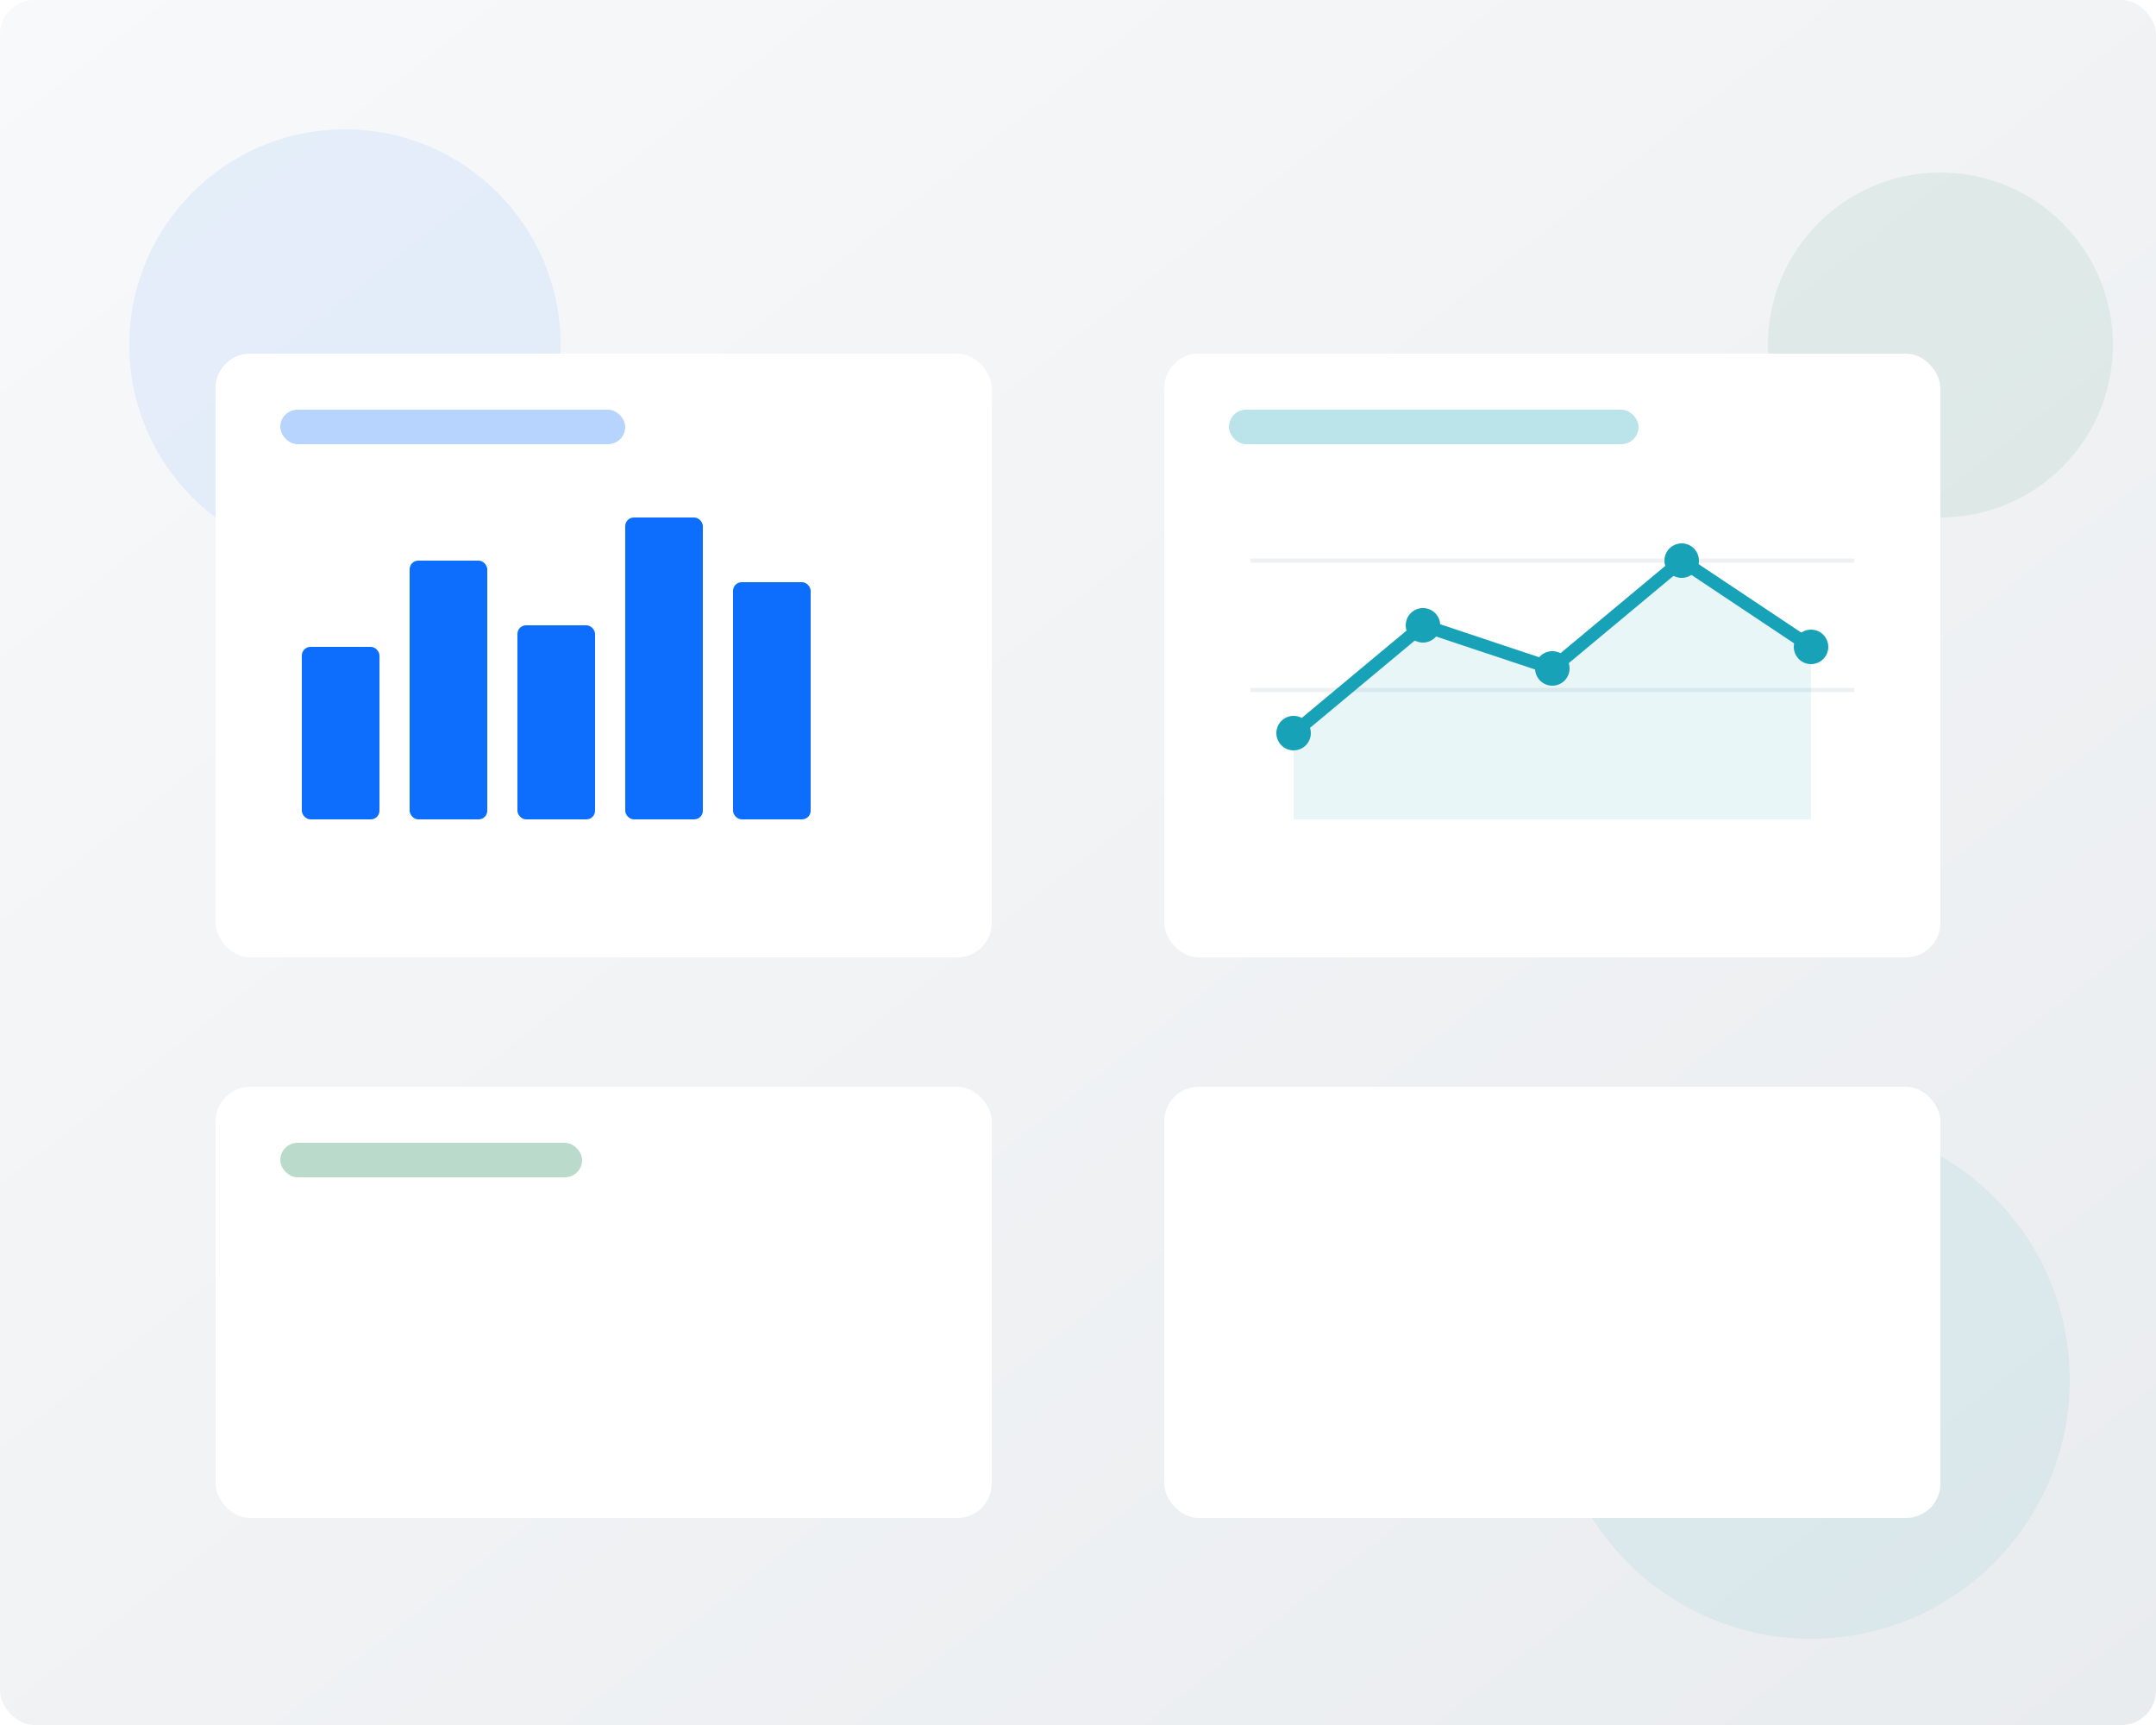 <?xml version="1.0" encoding="UTF-8"?>
<svg width="500" height="400" viewBox="0 0 500 400" xmlns="http://www.w3.org/2000/svg">
    <!-- Light Background with subtle gradient -->
    <defs>
        <linearGradient id="bgGradient" x1="0%" y1="0%" x2="100%" y2="100%">
            <stop offset="0%" style="stop-color:#f8f9fa;stop-opacity:1" />
            <stop offset="100%" style="stop-color:#e9ecef;stop-opacity:1" />
        </linearGradient>
        
        <!-- Shadow filter -->
        <filter id="shadow" x="-50%" y="-50%" width="200%" height="200%">
            <feGaussianBlur in="SourceAlpha" stdDeviation="3"/>
            <feOffset dx="0" dy="2" result="offsetblur"/>
            <feComponentTransfer>
                <feFuncA type="linear" slope="0.3"/>
            </feComponentTransfer>
            <feMerge>
                <feMergeNode/>
                <feMergeNode in="SourceGraphic"/>
            </feMerge>
        </filter>
    </defs>
    
    <rect width="500" height="400" fill="url(#bgGradient)" rx="8"/>
    
    <!-- Decorative circles with Bootstrap colors -->
    <circle cx="80" cy="80" r="50" fill="#0d6efd" opacity="0.08">
        <animate attributeName="r" values="50;55;50" dur="4s" repeatCount="indefinite"/>
    </circle>
    <circle cx="420" cy="320" r="60" fill="#17a2b8" opacity="0.08">
        <animate attributeName="r" values="60;65;60" dur="4s" begin="1s" repeatCount="indefinite"/>
    </circle>
    <circle cx="450" cy="80" r="40" fill="#198754" opacity="0.08">
        <animate attributeName="r" values="40;45;40" dur="4s" begin="2s" repeatCount="indefinite"/>
    </circle>
    
    <!-- Main Dashboard Card -->
    <g transform="translate(50, 80)">
        <!-- Card background -->
        <rect x="0" y="0" width="180" height="140" fill="white" rx="8" filter="url(#shadow)">
            <animate attributeName="opacity" from="0" to="1" dur="0.5s" fill="freeze"/>
        </rect>
        
        <!-- Header line -->
        <rect x="15" y="15" width="80" height="8" fill="#0d6efd" rx="4" opacity="0.3">
            <animate attributeName="width" from="0" to="80" dur="0.8s" begin="0.3s" fill="freeze"/>
        </rect>
        
        <!-- Bar Chart inside card -->
        <g transform="translate(20, 110)">
            <rect x="0" y="-40" width="18" height="40" fill="#0d6efd" rx="2">
                <animate attributeName="height" from="0" to="40" dur="0.6s" begin="0.5s" fill="freeze"/>
            </rect>
            <rect x="25" y="-60" width="18" height="60" fill="#0d6efd" rx="2">
                <animate attributeName="height" from="0" to="60" dur="0.6s" begin="0.6s" fill="freeze"/>
            </rect>
            <rect x="50" y="-45" width="18" height="45" fill="#0d6efd" rx="2">
                <animate attributeName="height" from="0" to="45" dur="0.6s" begin="0.7s" fill="freeze"/>
            </rect>
            <rect x="75" y="-70" width="18" height="70" fill="#0d6efd" rx="2">
                <animate attributeName="height" from="0" to="70" dur="0.6s" begin="0.8s" fill="freeze"/>
            </rect>
            <rect x="100" y="-55" width="18" height="55" fill="#0d6efd" rx="2">
                <animate attributeName="height" from="0" to="55" dur="0.6s" begin="0.9s" fill="freeze"/>
            </rect>
        </g>
    </g>
    
    <!-- Chart Card with Line Graph -->
    <g transform="translate(270, 80)">
        <rect x="0" y="0" width="180" height="140" fill="white" rx="8" filter="url(#shadow)">
            <animate attributeName="opacity" from="0" to="1" dur="0.5s" begin="0.2s" fill="freeze"/>
        </rect>
        
        <!-- Header line -->
        <rect x="15" y="15" width="95" height="8" fill="#17a2b8" rx="4" opacity="0.3">
            <animate attributeName="width" from="0" to="95" dur="0.8s" begin="0.5s" fill="freeze"/>
        </rect>
        
        <!-- Line Graph inside card -->
        <g transform="translate(20, 110)">
            <!-- Grid lines -->
            <line x1="0" y1="-60" x2="140" y2="-60" stroke="#dee2e6" stroke-width="1" opacity="0.5"/>
            <line x1="0" y1="-30" x2="140" y2="-30" stroke="#dee2e6" stroke-width="1" opacity="0.5"/>
            
            <!-- Line path -->
            <path d="M10,-20 L40,-45 L70,-35 L100,-60 L130,-40" 
                  fill="none" 
                  stroke="#17a2b8" 
                  stroke-width="3"
                  stroke-linecap="round"
                  stroke-linejoin="round">
                <animate attributeName="stroke-dasharray" from="0,300" to="300,0" dur="1.5s" begin="1s" fill="freeze"/>
            </path>
            
            <!-- Area under line -->
            <path d="M10,-20 L40,-45 L70,-35 L100,-60 L130,-40 L130,0 L10,0 Z" 
                  fill="#17a2b8" 
                  opacity="0.1">
                <animate attributeName="opacity" from="0" to="0.1" dur="0.5s" begin="2.5s" fill="freeze"/>
            </path>
            
            <!-- Data points -->
            <circle cx="10" cy="-20" r="4" fill="#17a2b8">
                <animate attributeName="r" from="0" to="4" dur="0.3s" begin="1.2s" fill="freeze"/>
            </circle>
            <circle cx="40" cy="-45" r="4" fill="#17a2b8">
                <animate attributeName="r" from="0" to="4" dur="0.3s" begin="1.5s" fill="freeze"/>
            </circle>
            <circle cx="70" cy="-35" r="4" fill="#17a2b8">
                <animate attributeName="r" from="0" to="4" dur="0.3s" begin="1.8s" fill="freeze"/>
            </circle>
            <circle cx="100" cy="-60" r="4" fill="#17a2b8">
                <animate attributeName="r" from="0" to="4" dur="0.3s" begin="2.1s" fill="freeze"/>
            </circle>
            <circle cx="130" cy="-40" r="4" fill="#17a2b8">
                <animate attributeName="r" from="0" to="4" dur="0.3s" begin="2.4s" fill="freeze"/>
            </circle>
        </g>
    </g>
    
    <!-- Bottom Data Table Card -->
    <g transform="translate(50, 250)">
        <rect x="0" y="0" width="180" height="100" fill="white" rx="8" filter="url(#shadow)">
            <animate attributeName="opacity" from="0" to="1" dur="0.5s" begin="0.4s" fill="freeze"/>
        </rect>
        
        <!-- Header -->
        <rect x="15" y="15" width="70" height="8" fill="#198754" rx="4" opacity="0.3">
            <animate attributeName="width" from="0" to="70" dur="0.8s" begin="0.7s" fill="freeze"/>
        </rect>
        
        <!-- Table rows -->
        <g opacity="0">
            <animate attributeName="opacity" from="0" to="1" dur="0.5s" begin="1.2s" fill="freeze"/>
            <rect x="15" y="35" width="150" height="4" fill="#198754" opacity="0.6" rx="2"/>
            <rect x="15" y="45" width="120" height="4" fill="#198754" opacity="0.4" rx="2"/>
            <rect x="15" y="55" width="140" height="4" fill="#198754" opacity="0.6" rx="2"/>
            <rect x="15" y="65" width="100" height="4" fill="#198754" opacity="0.4" rx="2"/>
            <rect x="15" y="75" width="130" height="4" fill="#198754" opacity="0.6" rx="2"/>
        </g>
    </g>
    
    <!-- Stats Card -->
    <g transform="translate(270, 250)">
        <rect x="0" y="0" width="180" height="100" fill="white" rx="8" filter="url(#shadow)">
            <animate attributeName="opacity" from="0" to="1" dur="0.5s" begin="0.6s" fill="freeze"/>
        </rect>
        
        <!-- Pie Chart -->
        <g transform="translate(90, 60)" opacity="0">
            <animate attributeName="opacity" from="0" to="1" dur="0.5s" begin="1.5s" fill="freeze"/>
            
            <!-- Pie segments -->
            <path d="M 0,-25 A 25,25 0 0,1 21.65,-12.5 L 0,0 Z" fill="#0d6efd">
                <animateTransform attributeName="transform" type="scale" from="0" to="1" dur="0.5s" begin="1.5s" fill="freeze"/>
            </path>
            <path d="M 21.65,-12.5 A 25,25 0 0,1 21.65,12.5 L 0,0 Z" fill="#17a2b8">
                <animateTransform attributeName="transform" type="scale" from="0" to="1" dur="0.5s" begin="1.7s" fill="freeze"/>
            </path>
            <path d="M 21.65,12.5 A 25,25 0 0,1 0,-25 L 0,0 Z" fill="#198754">
                <animateTransform attributeName="transform" type="scale" from="0" to="1" dur="0.5s" begin="1.9s" fill="freeze"/>
            </path>
        </g>
    </g>
    
    <!-- Floating Icon Elements -->
    <g transform="translate(150, 40)">
        <circle cx="0" cy="0" r="18" fill="#0d6efd" opacity="0">
            <animate attributeName="opacity" from="0" to="1" dur="0.5s" begin="2s" fill="freeze"/>
            <animate attributeName="cy" values="0;-5;0" dur="3s" begin="2.5s" repeatCount="indefinite"/>
        </circle>
        <!-- Upload icon -->
        <path d="M-5,0 L0,-5 L5,0 M0,-5 L0,5" stroke="white" stroke-width="2" fill="none" stroke-linecap="round" opacity="0">
            <animate attributeName="opacity" from="0" to="1" dur="0.5s" begin="2s" fill="freeze"/>
            <animate attributeName="transform" values="translate(0,0);translate(0,-5);translate(0,0)" dur="3s" begin="2.5s" repeatCount="indefinite"/>
        </path>
    </g>
    
    <g transform="translate(350, 40)">
        <circle cx="0" cy="0" r="18" fill="#198754" opacity="0">
            <animate attributeName="opacity" from="0" to="1" dur="0.5s" begin="2.2s" fill="freeze"/>
            <animate attributeName="cy" values="0;-5;0" dur="3s" begin="2.7s" repeatCount="indefinite"/>
        </circle>
        <!-- Checkmark icon -->
        <path d="M-6,0 L-2,4 L6,-4" stroke="white" stroke-width="2" fill="none" stroke-linecap="round" stroke-linejoin="round" opacity="0">
            <animate attributeName="opacity" from="0" to="1" dur="0.5s" begin="2.2s" fill="freeze"/>
            <animate attributeName="transform" values="translate(0,0);translate(0,-5);translate(0,0)" dur="3s" begin="2.7s" repeatCount="indefinite"/>
        </path>
    </g>
    
    <!-- Connecting arrows/flow -->
    <g opacity="0">
        <animate attributeName="opacity" from="0" to="0.3" dur="0.5s" begin="3s" fill="freeze"/>
        <path d="M 230 150 L 260 150" stroke="#6c757d" stroke-width="2" stroke-dasharray="5,5" marker-end="url(#arrowhead)"/>
        <path d="M 140 250 L 140 230" stroke="#6c757d" stroke-width="2" stroke-dasharray="5,5" marker-end="url(#arrowhead)"/>
    </g>
    
    <!-- Arrow marker definition -->
    <defs>
        <marker id="arrowhead" markerWidth="10" markerHeight="10" refX="9" refY="3" orient="auto">
            <polygon points="0 0, 6 3, 0 6" fill="#6c757d" opacity="0.3"/>
        </marker>
    </defs>
</svg>
